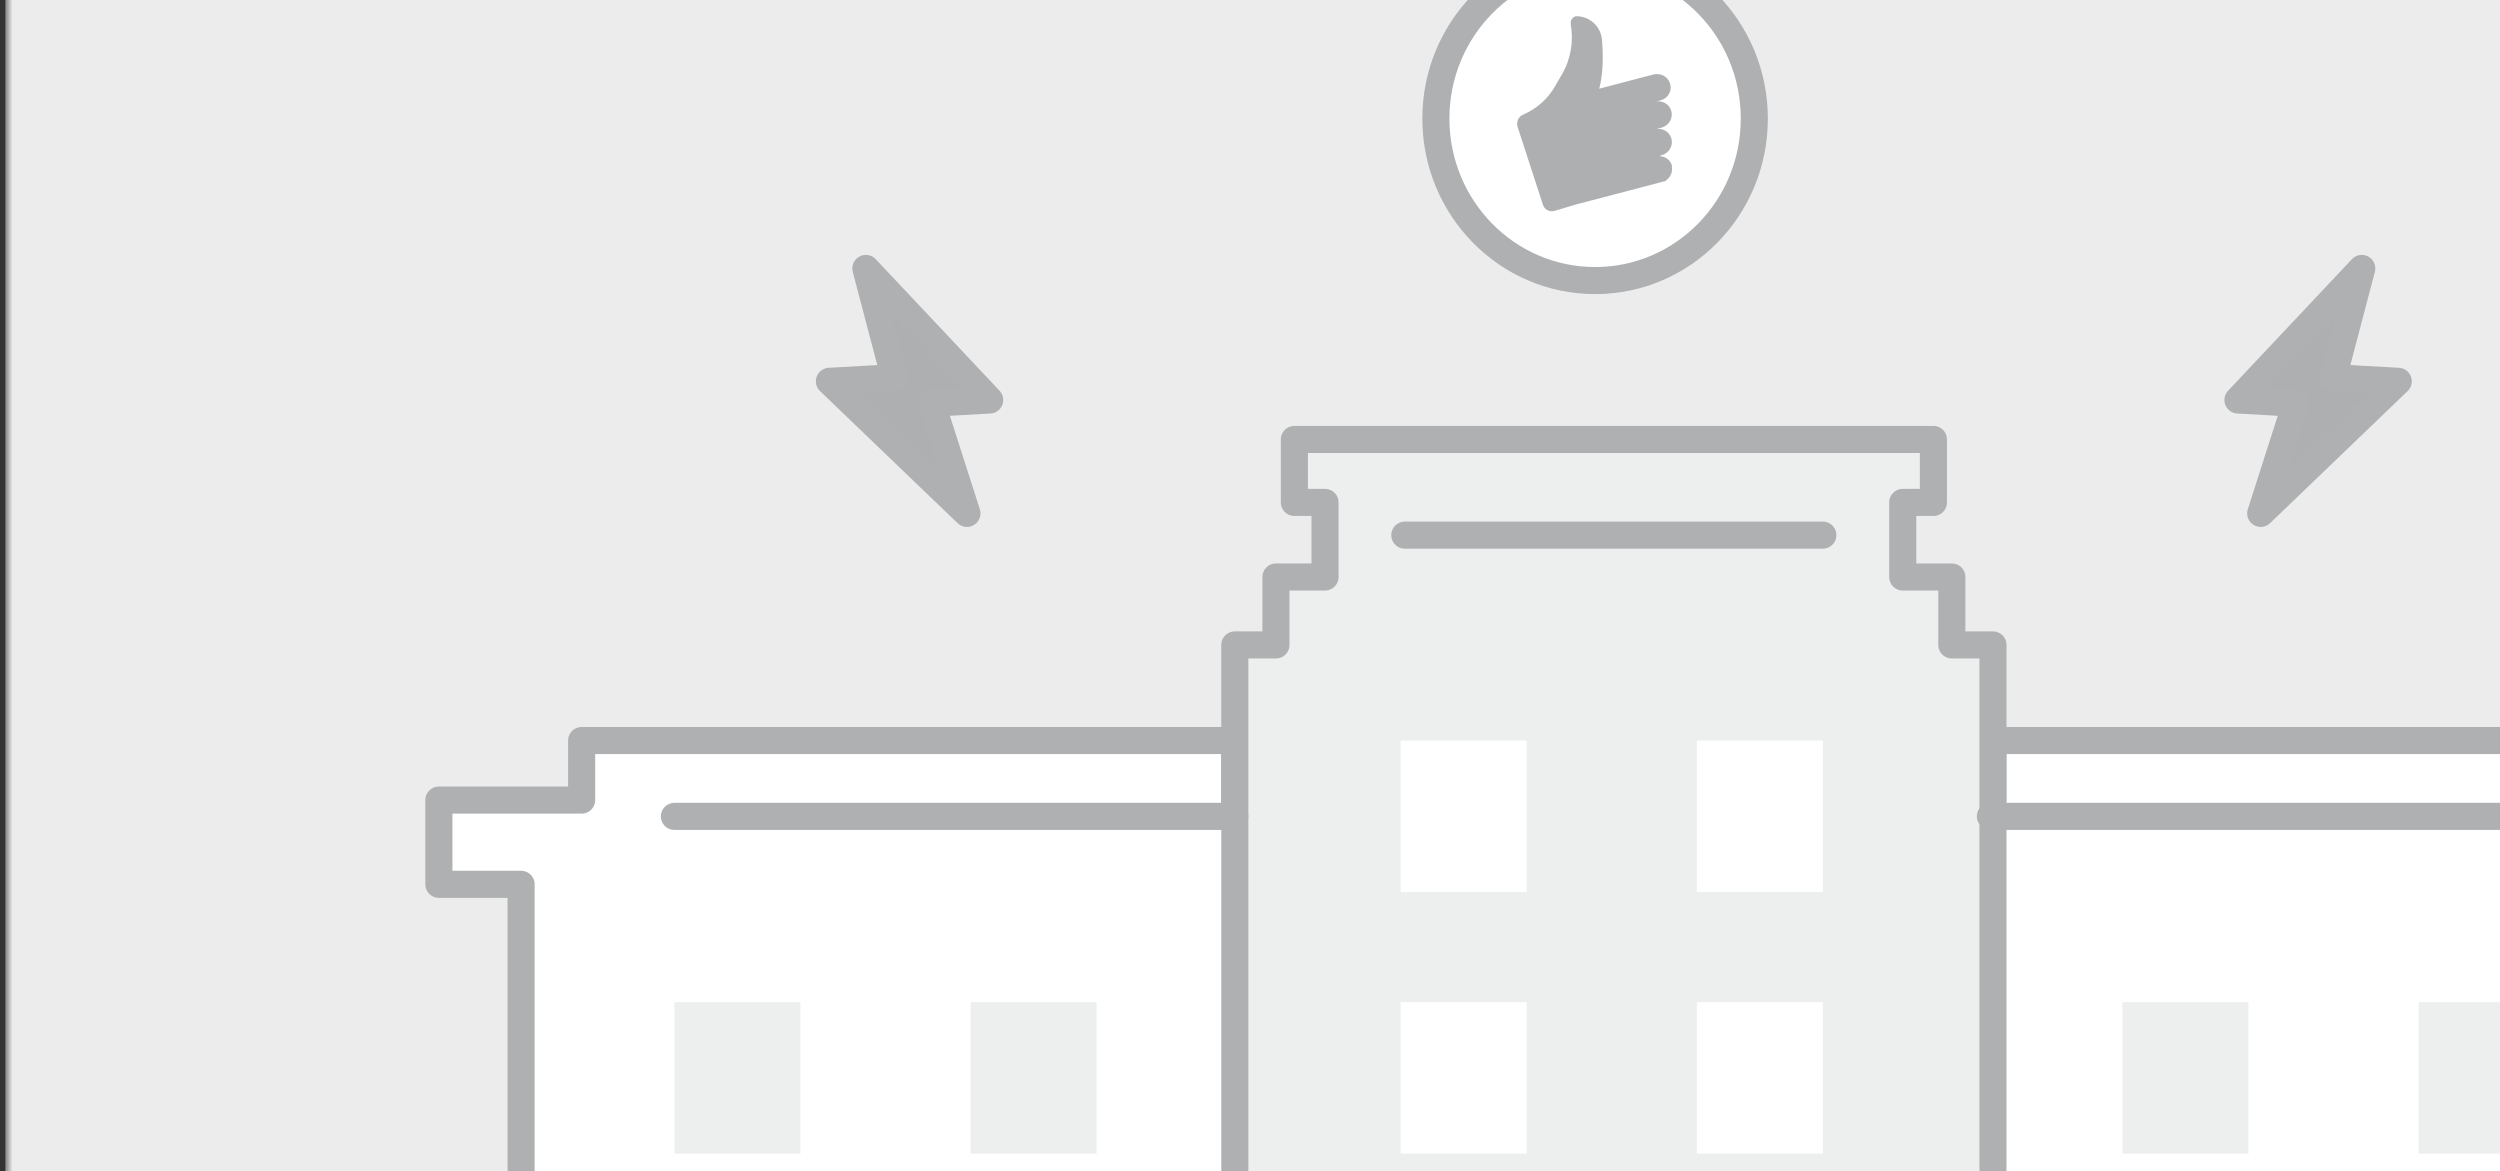 <svg width="301" height="141" viewBox="0 0 301 141" fill="none" xmlns="http://www.w3.org/2000/svg">
<rect x="0" y="0" width="301" height="141" fill="#333333" stroke="none"/>
<mask id="mask0_2950_10227" style="mask-type:luminance" maskUnits="userSpaceOnUse" x="0" y="-115" width="379" height="329">
<path d="M378.311 -114.97H0.641V213.92H378.311V-114.97Z" fill="white"/>
</mask>
<g mask="url(#mask0_2950_10227)">
<path d="M378.311 -114.97H0.641V214.62H378.311V-114.97Z" fill="#ECECEC"/>
<path d="M334.46 96.33V106.47H324.74V222.31H62.74V106.47H52.84V96.33H70.03V89.16H148.65V96.33H239.93V89.16H318.55V96.33H334.44H334.46Z" fill="white" stroke="#AEB0B1" stroke-width="3.26" stroke-linecap="round" stroke-linejoin="round"/>
<path d="M235.002 77.65V69.47H229.092V60.49H232.782V52.91H155.842V60.49H159.532V69.47H153.622V77.65H148.672V222.31H239.952V77.65H235.002Z" fill="#EDEEEE" stroke="#AEB0B1" stroke-width="3.26" stroke-linecap="round" stroke-linejoin="round"/>
<path d="M219.471 64.431H169.141" stroke="#AEB0B1" stroke-width="3.26" stroke-linecap="round" stroke-linejoin="round"/>
<path d="M219.471 89.16H204.301V107.4H219.471V89.16Z" fill="white"/>
<path d="M183.811 89.16H168.641V107.4H183.811V89.16Z" fill="white"/>
<path d="M219.471 120.66H204.301V138.9H219.471V120.66Z" fill="white"/>
<path d="M183.811 120.66H168.641V138.9H183.811V120.66Z" fill="white"/>
<path d="M132.029 120.66H116.859V138.9H132.029V120.66Z" fill="#EDEEEE"/>
<path d="M96.369 120.66H81.199V138.9H96.369V120.66Z" fill="#EDEEEE"/>
<path d="M306.369 120.66H291.199V138.9H306.369V120.66Z" fill="#EDEEEE"/>
<path d="M270.709 120.66H255.539V138.9H270.709V120.66Z" fill="#EDEEEE"/>
<path d="M81.199 98.29H148.669" stroke="#AEB0B1" stroke-width="3.26" stroke-linecap="round" stroke-linejoin="round"/>
<path d="M239.641 98.29H307.111" stroke="#AEB0B1" stroke-width="3.26" stroke-linecap="round" stroke-linejoin="round"/>
<path d="M104.249 32.32L119.159 48.16L112.169 48.55L116.419 61.81L99.859 45.91L107.709 45.47L104.249 32.32Z" fill="#ADAFB0" stroke="#AEB0B1" stroke-width="3.26" stroke-linecap="round" stroke-linejoin="round"/>
<path d="M284.359 32.32L269.449 48.16L276.439 48.55L272.189 61.81L288.749 45.91L280.899 45.47L284.359 32.32Z" fill="#ADAFB0" stroke="#AEB0B1" stroke-width="3.26" stroke-linecap="round" stroke-linejoin="round"/>
<path d="M192.049 33.78C202.649 33.78 211.219 25.06 211.219 14.28C211.219 3.5 202.629 -5.22 192.049 -5.22C181.469 -5.22 172.879 3.5 172.879 14.28C172.879 25.06 181.469 33.78 192.049 33.78Z" fill="white" stroke="#AEB0B1" stroke-width="3.26" stroke-linecap="round" stroke-linejoin="round"/>
<path d="M201.319 20C201.159 19.3 200.539 18.84 199.879 18.81V18.74L200.059 18.69C200.859 18.48 201.429 17.66 201.269 16.83C201.109 15.92 200.189 15.34 199.329 15.57L200.049 15.37C200.849 15.16 201.419 14.34 201.259 13.51C201.099 12.6 200.179 12.02 199.319 12.25L199.969 12.07C200.839 11.84 201.369 10.91 201.059 10.01C200.799 9.21 199.929 8.77 199.119 8.96L197.489 9.38L195.019 10.03L192.549 10.68C193.059 8.72 193.019 6.5 192.879 4.77C192.719 3.14 191.349 1.9 189.709 1.96C189.319 2.06 189.059 2.47 189.119 2.86V2.93C189.479 5 189.119 7.16 188.039 8.99L187.259 10.33C186.379 11.9 185.009 13.11 183.369 13.81C182.809 14.04 182.539 14.69 182.719 15.28L185.769 24.65C185.949 25.24 186.569 25.56 187.159 25.39L189.849 24.59L198.109 22.43L200.129 21.89L200.589 21.78V21.71C201.139 21.35 201.439 20.63 201.279 19.95V19.98H201.309L201.319 20Z" fill="#ADAFB0"/>
</g>
</svg>
